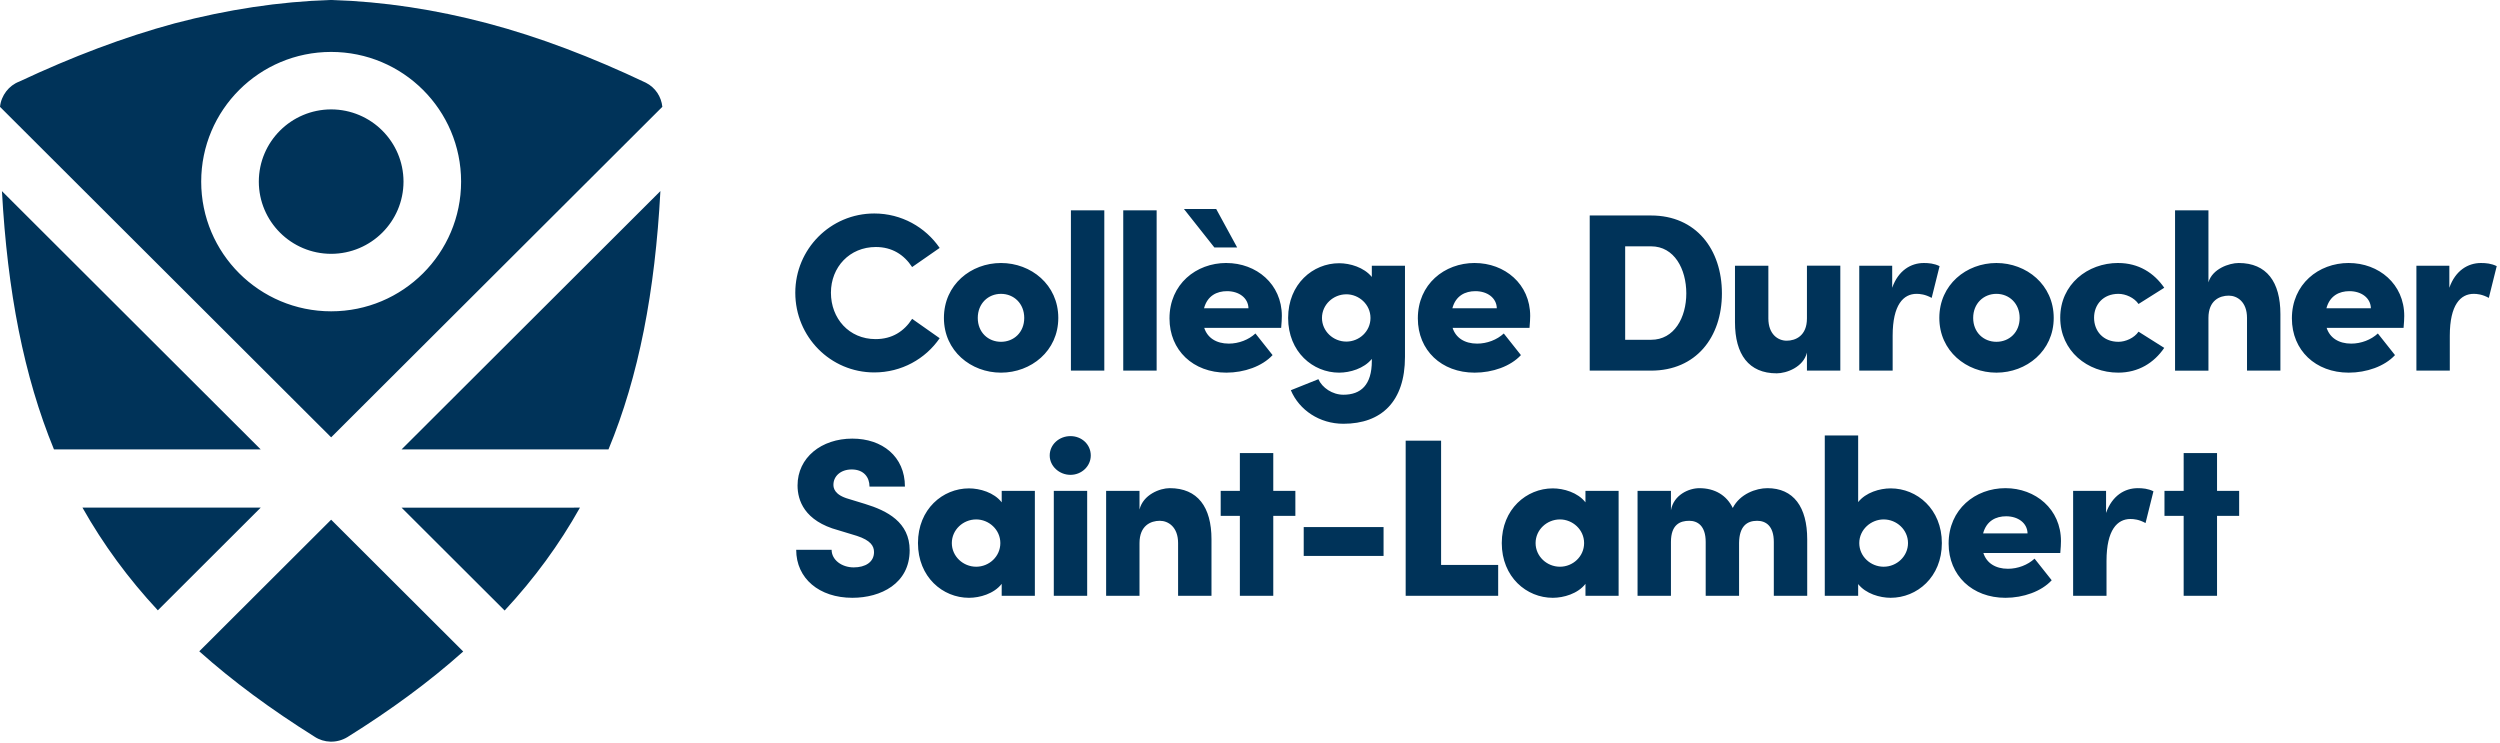 <svg xmlns="http://www.w3.org/2000/svg" width="148" height="44" viewBox="0 0 148 44">
    <g fill="#003359" fill-rule="evenodd">
        <path d="M118.723 28.899c1.777 0 3.286 1.24 3.286 3.132 0 .173-.013.4-.04.706h-4.554c.187.587.708.934 1.456.934.587 0 1.175-.227 1.575-.6l1.015 1.28c-.614.666-1.682 1.039-2.738 1.039-1.963 0-3.365-1.32-3.365-3.213 0-2.025 1.576-3.278 3.365-3.278zM50.46 25.966c1.763 0 3.112 1.053 3.112 2.84h-2.097c0-.547-.334-1.014-1.055-1.014-.654 0-1.081.4-1.081.906 0 .187.053.6.908.84l.961.294c1.309.4 2.644 1.08 2.644 2.745 0 1.973-1.709 2.813-3.392 2.813-1.963 0-3.325-1.147-3.325-2.84h2.097c0 .587.587 1.04 1.308 1.04.682 0 1.202-.306 1.202-.906 0-.36-.2-.693-1.014-.96l-1.096-.333c-2.03-.546-2.417-1.786-2.417-2.652 0-1.653 1.415-2.773 3.245-2.773zm59.543-.186v3.945c.454-.573 1.282-.813 1.924-.813 1.562 0 3.031 1.226 3.031 3.239s-1.469 3.239-3.031 3.239c-.642 0-1.47-.24-1.924-.813v.693h-1.976v-9.49h1.976zm-18.08 3.132c.64 0 1.482.24 1.936.826v-.68h1.963v6.212H93.86v-.706c-.454.586-1.295.826-1.937.826-1.549 0-3.018-1.226-3.018-3.24 0-2.012 1.47-3.238 3.018-3.238zm-34.56 0c.642 0 1.484.24 1.938.826v-.68h1.963v6.212H59.3v-.706c-.454.586-1.296.826-1.937.826-1.55 0-3.019-1.226-3.019-3.24 0-2.012 1.47-3.238 3.019-3.238zm73.886-2.093v2.24h1.309v1.48h-1.309v4.731h-1.976v-4.732h-1.136v-1.48h1.136V26.82h1.976zm-66.888 2.24v6.211h-1.976V29.06h1.976zm62.188-.16c.293 0 .614.026.935.186l-.468 1.88c-.387-.214-.694-.24-.894-.24-.775 0-1.416.64-1.416 2.48v2.065h-1.977V29.06h1.95v1.306c.36-1.027 1.109-1.466 1.87-1.466zm-41.236-2.813v7.358h3.379v1.826h-5.476v-9.184h2.097zm-9.935.733v2.24h1.308v1.48h-1.308v4.731H73.4v-4.732h-1.135v-1.48H73.4V26.82h1.977zm-6.13 2.08c1.657 0 2.472 1.12 2.472 3.026v3.345h-1.977v-3.12c0-.959-.588-1.319-1.082-1.319-.534 0-1.202.28-1.202 1.32v3.12h-1.976v-6.212h1.976v1.106c.214-.88 1.202-1.266 1.79-1.266zm35.375 0c1.562 0 2.364 1.12 2.364 3.026v3.345h-1.977v-3.186c0-.96-.481-1.253-.989-1.253-.6 0-1.054.32-1.068 1.307v3.132h-1.976v-3.186c0-.96-.481-1.253-.975-1.253-.534 0-1.082.213-1.082 1.253v3.186h-1.977V29.06h1.977v1.146c.16-.907 1.055-1.306 1.683-1.306.921 0 1.616.426 1.976 1.172.427-.839 1.39-1.172 2.044-1.172zM57.79 30.75c-.774 0-1.442.614-1.442 1.4 0 .786.668 1.4 1.442 1.4.761 0 1.43-.6 1.43-1.4 0-.8-.682-1.4-1.43-1.4zm34.559 0c-.775 0-1.442.614-1.442 1.4 0 .786.667 1.4 1.442 1.4.761 0 1.43-.6 1.43-1.4 0-.8-.682-1.4-1.43-1.4zm19.163 0c-.749 0-1.443.6-1.443 1.4 0 .8.681 1.4 1.443 1.4.774 0 1.442-.614 1.442-1.4 0-.786-.668-1.4-1.442-1.4zm-29.605.454v1.706H77.18v-1.706h4.728zm36.856-.64c-.601 0-1.162.266-1.363 1.013h2.631c-.013-.613-.56-1.013-1.268-1.013zm-55.391-4.746c.668 0 1.202.494 1.202 1.147 0 .626-.534 1.146-1.202 1.146-.668 0-1.229-.52-1.229-1.146 0-.653.561-1.147 1.229-1.147zm15.903-10.235c.642 0 1.47.24 1.937.813v-.666h1.963v5.398c0 2.639-1.389 3.959-3.645 3.959-1.416 0-2.618-.813-3.112-1.986l1.63-.653c.226.506.827.92 1.482.92 1.028 0 1.682-.574 1.682-2v-.12c-.467.573-1.295.813-1.937.813-1.548 0-3.018-1.226-3.018-3.239 0-2.012 1.47-3.239 3.018-3.239zm25.412.147v3.119c0 .946.575 1.32 1.082 1.32.52 0 1.202-.28 1.202-1.32v-3.12h1.976v6.212h-1.976v-1.066c-.214.866-1.215 1.226-1.79 1.226-1.656 0-2.47-1.12-2.47-3.026v-3.345h1.976zm20.711-.16c1.203 0 2.124.586 2.725 1.466l-1.522.96c-.254-.374-.762-.6-1.19-.6-.907 0-1.442.64-1.442 1.413 0 .786.535 1.426 1.443 1.426.427 0 .935-.226 1.189-.6l1.522.96c-.6.88-1.522 1.466-2.725 1.466-1.816 0-3.432-1.28-3.432-3.252 0-1.973 1.616-3.24 3.432-3.24zm-7.21 0c1.776 0 3.392 1.28 3.392 3.252 0 1.96-1.616 3.239-3.392 3.239-1.777 0-3.38-1.28-3.38-3.239 0-1.973 1.603-3.252 3.38-3.252zm-58.929 0c1.777 0 3.392 1.28 3.392 3.252 0 1.96-1.615 3.239-3.392 3.239-1.776 0-3.379-1.28-3.379-3.239 0-1.973 1.603-3.252 3.38-3.252zm79.786 0c1.777 0 3.286 1.24 3.286 3.132 0 .174-.013.4-.04.706h-4.554c.187.587.708.934 1.456.934.587 0 1.175-.227 1.576-.6l1.015 1.28c-.615.666-1.683 1.039-2.739 1.039-1.962 0-3.365-1.32-3.365-3.212 0-2.026 1.576-3.28 3.365-3.28zm-66.446 0c1.776 0 3.286 1.24 3.286 3.132 0 .174-.014.4-.04.706H71.29c.187.587.708.934 1.456.934.587 0 1.175-.227 1.576-.6l1.015 1.28c-.615.666-1.683 1.039-2.738 1.039-1.963 0-3.365-1.32-3.365-3.212 0-2.026 1.575-3.28 3.365-3.28zm14.702 0c1.776 0 3.286 1.24 3.286 3.132 0 .174-.014.4-.04.706h-4.554c.186.587.707.934 1.456.934.587 0 1.174-.227 1.575-.6l1.015 1.28c-.614.666-1.682 1.039-2.738 1.039-1.963 0-3.365-1.32-3.365-3.212 0-2.026 1.576-3.28 3.365-3.28zm-35.546-2.932c1.616 0 3.031.812 3.873 2.039l-1.63 1.133c-.48-.733-1.188-1.187-2.15-1.187-1.549 0-2.657 1.187-2.657 2.706 0 1.52 1.068 2.746 2.644 2.746.975 0 1.683-.453 2.163-1.2l1.63 1.147c-.842 1.226-2.257 2.026-3.873 2.026-2.59 0-4.674-2.106-4.674-4.719 0-2.585 2.083-4.691 4.674-4.691zm13.62-.187v9.49h-1.977v-9.49h1.977zm65.365 0v4.265c.227-.8 1.229-1.146 1.79-1.146 1.655 0 2.47 1.12 2.47 3.026v3.345h-1.977v-3.119c0-.96-.587-1.32-1.081-1.32-.535 0-1.202.28-1.202 1.32v3.12h-1.977v-9.491h1.977zm-32.996.306c2.657 0 4.193 2 4.193 4.612 0 2.6-1.536 4.572-4.193 4.572h-3.633v-9.184h3.633zm16.144 2.813c.294 0 .614.027.935.186l-.468 1.88c-.387-.213-.694-.24-.894-.24-.775 0-1.416.64-1.416 2.48v2.065h-1.977v-6.211h1.95v1.306c.36-1.026 1.109-1.466 1.87-1.466zm-45.415-3.12v9.49h-1.977v-9.49h1.977zm78.398 3.12c.294 0 .614.027.935.186l-.468 1.88c-.387-.213-.694-.24-.894-.24-.775 0-1.416.64-1.416 2.48v2.065h-1.977v-6.211h1.95v1.306c.36-1.026 1.109-1.466 1.87-1.466zm-28.683 1.826c-.762 0-1.376.573-1.376 1.426s.614 1.413 1.376 1.413c.761 0 1.375-.56 1.375-1.413s-.614-1.426-1.375-1.426zm-58.929 0c-.76 0-1.375.573-1.375 1.426s.614 1.413 1.375 1.413c.762 0 1.376-.56 1.376-1.413s-.614-1.426-1.376-1.426zm20.444.027c-.774 0-1.442.613-1.442 1.4 0 .786.668 1.399 1.442 1.399.761 0 1.43-.6 1.43-1.4 0-.8-.682-1.4-1.43-1.4zm18.04-2.84H96.21v5.532h1.536c1.375 0 2.083-1.32 2.083-2.746 0-1.44-.708-2.786-2.083-2.786zM72.64 17.237c-.6 0-1.162.266-1.362 1.013h2.631c-.014-.613-.561-1.013-1.269-1.013zm66.447 0c-.601 0-1.162.266-1.363 1.013h2.632c-.014-.613-.561-1.013-1.27-1.013zm-51.744 0c-.602 0-1.163.266-1.363 1.013h2.631c-.013-.613-.56-1.013-1.268-1.013zm-15.344-4.865l1.242 2.28h-1.349l-1.803-2.28H72zM19.604 30.766l7.818 7.803c-1.991 1.778-4.268 3.453-6.859 5.07-.629.377-1.383.345-1.949-.031-2.574-1.614-4.836-3.281-6.817-5.05l7.807-7.792zm14.729-.714c-1.223 2.184-2.702 4.202-4.458 6.091l-6.102-6.09zm-18.899 0l-6.09 6.08c-1.752-1.884-3.23-3.897-4.462-6.08h10.552zM.114 11.314l15.32 15.291H3.195C1.408 22.26.441 17.256.115 11.314zm38.982-.002c-.32 5.943-1.274 10.947-3.074 15.293H23.773zM19.652 0c3.05.094 6.13.566 9.21 1.38 3.081.816 6.192 2.008 9.367 3.514.573.286.921.836.982 1.429L19.604 25.89 0 6.325c.071-.68.528-1.263 1.137-1.494 3.144-1.474 6.194-2.635 9.21-3.45C13.46.564 16.541.094 19.557 0zm-.048 3.074c-4.25 0-7.693 3.437-7.693 7.678s3.443 7.678 7.693 7.678 7.693-3.437 7.693-7.678-3.444-7.678-7.693-7.678zm0 3.402c2.366.005 4.28 1.915 4.284 4.276-.004 2.361-1.918 4.27-4.284 4.275-2.364-.004-4.279-1.915-4.282-4.275.003-2.361 1.918-4.27 4.282-4.276z"/>
    </g>
</svg>

